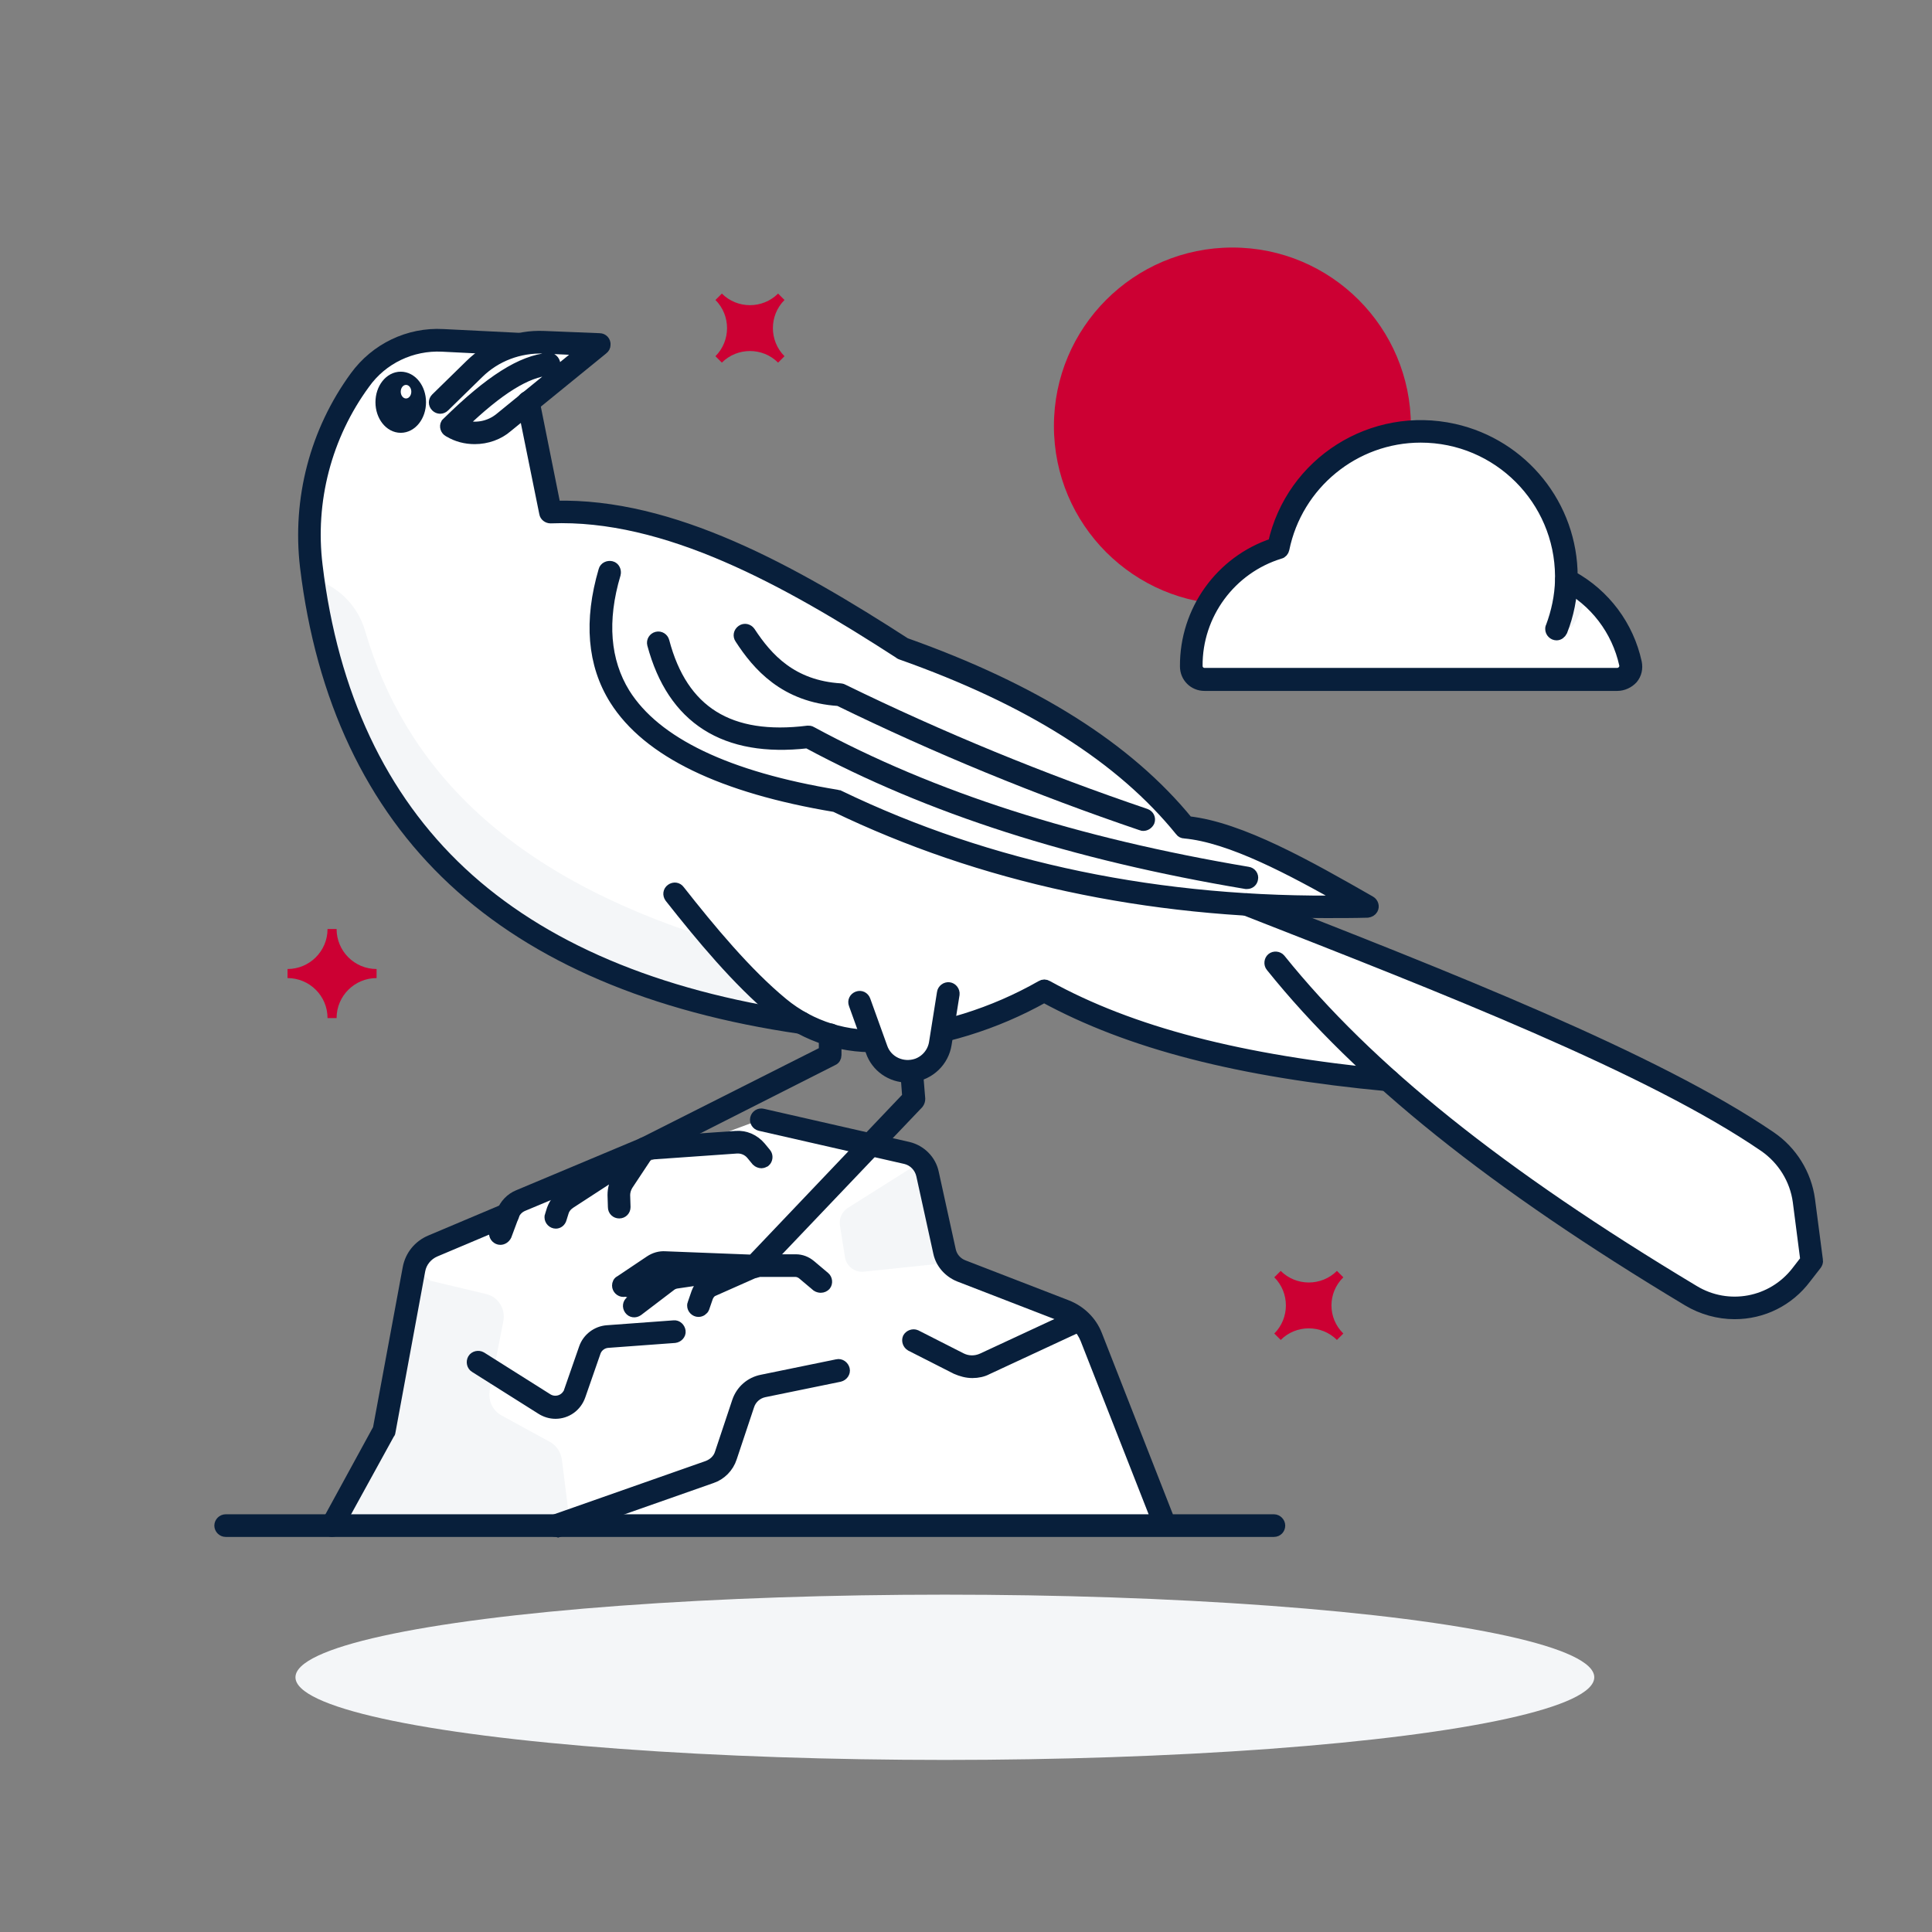 <?xml version="1.0" encoding="utf-8"?>
<!-- Generator: Adobe Illustrator 26.5.0, SVG Export Plug-In . SVG Version: 6.00 Build 0)  -->
<svg version="1.0" id="Layer_1" xmlns="http://www.w3.org/2000/svg" xmlns:xlink="http://www.w3.org/1999/xlink" x="0px" y="0px"
	 viewBox="0 0 512 512" style="enable-background:new 0 0 512 512;" xml:space="preserve">
<rect x="0" y="0" width="512" height="512" fill="#808080" stroke="none"/>
<style type="text/css">
	.st0{fill:#F4F6F8;}
	.st1{fill:#FFFFFF;}
	.st2{fill:#081F3B;stroke:#081F3B;stroke-width:3;stroke-miterlimit:10;}
	.st3{fill:#CC0033;}
</style>
<ellipse class="st0" cx="250.4" cy="444.5" rx="172.1" ry="21.9"/>
<path class="st1" d="M337.6,404.3h-28.9l-19.6-50c-1.3-3.2-3.8-5.7-7-7l-27.4-10.6c-2.3-0.9-3.9-2.8-4.5-5.2l-4.5-20.5
	c-0.6-2.7-2.7-4.9-5.5-5.5l-38.6-8.8l-67.3,25l-19.9,8.4c-2.6,1.1-4.5,3.4-5,6.2l-7.9,42.8L88,404.3"/>
<path class="st0" d="M229,337l22.9-2.4c-0.7-0.9-1.3-1.9-1.5-3.1l-4.5-20.5c-0.3-1.2-0.8-2.3-1.7-3.2l-19.5,12.3
	c-1.6,1-2.4,2.9-2.1,4.7l1.3,8.2C224.2,335.5,226.5,337.3,229,337z"/>
<path class="st0" d="M151.1,404.3l-2.2-17.5c-0.3-2-1.4-3.7-3.2-4.7l-12.8-7c-2.4-1.3-3.6-4-3.1-6.7l3.6-18.3
	c0.6-3.3-1.4-6.5-4.7-7.2l-14.7-3.5l-3.9-3.4l-0.5,0.2l-7.9,42.8L88,404.3H151.1z"/>
<path class="st1" d="M478.6,318.1c-0.9-6.5-4.4-12.3-9.8-16c-29.9-20.4-83.2-41.4-135.2-61.8c5.9,0.3,11.9,0.5,17.9,0.5
	c3.7,0,7.4-0.1,11.2-0.2c0.3,0,0.5-0.2,0.5-0.5c0-0.2-0.1-0.3-0.3-0.4c-16.2-9.2-34.5-19.6-48.4-21c-16-19.6-40.5-35.1-74.9-47.4
	c-30.1-19.4-62.2-37.3-93.2-36.2l-5.8-28.4l18.5-15.1c0.2-0.2,0.2-0.5,0.1-0.7c-0.1-0.1-0.2-0.2-0.4-0.2l-14.8-0.6
	c-2.2-0.1-4.3,0.1-6.4,0.6c-0.1,0-0.1,0-0.2,0l-20.1-1c-8.8-0.5-17.2,3.6-22.4,10.7c-10.5,14.3-15.1,32.1-13,49.7
	c4.2,34.6,17.2,62.4,38.9,82.5c21.6,20.1,52.3,33.2,91.3,38.9c6.7,3.7,14.4,5.3,22.1,4.7c14.9-1.3,29.3-5.8,42.3-13.1
	c22.5,12.4,51.4,19.9,91,23.6c20.8,18.6,47.1,37.3,80.3,57.1c9.9,6,22.8,3.6,29.9-5.6l2.8-3.6c0.1-0.1,0.1-0.2,0.1-0.4L478.6,318.1z
	"/>
<path class="st0" d="M188.5,248.8c-54.8-17.2-81.4-46.1-91.8-81.8c-2-6.7-7.3-11.9-14.1-13.7c4.6,33.1,17.5,59.7,38.4,79.3
	c21.3,19.9,51.6,32.9,90,38.7L188.5,248.8z"/>
<path class="st2" d="M351.4,241.8c-47.6,0-91.3-9.4-130.1-28.1c-30-5-49.6-14.5-58.3-28.3c-5.9-9.4-6.8-20.9-2.9-34.2
	c0.2-0.8,1.1-1.2,1.9-1c0.8,0.2,1.2,1.1,1,1.9c0,0,0,0,0,0c-3.7,12.4-2.8,23.1,2.5,31.7c8.2,13.1,27.2,22.2,56.4,27
	c0.1,0,0.3,0.1,0.4,0.1c40,19.3,85.3,28.7,134.7,27.9c-14.8-8.4-30.9-17-43.1-18.1c-0.4,0-0.8-0.2-1-0.5
	c-15.7-19.4-40-34.8-74.2-46.9c-0.1,0-0.2-0.1-0.3-0.2c-30-19.4-61.9-37.1-92.5-35.9c-0.7,0-1.4-0.5-1.5-1.2l-5.9-29.1
	c-0.2-0.8,0.4-1.6,1.2-1.8s1.6,0.4,1.8,1.2l5.6,27.9c31-0.8,62.9,17,92.8,36.3c34.3,12.2,58.9,27.7,74.9,47.3
	c14,1.5,32.2,11.9,48.3,21.1c0.7,0.4,1,1.3,0.6,2c-0.3,0.5-0.7,0.7-1.3,0.8C358.9,241.8,355.1,241.8,351.4,241.8z"/>
<path class="st2" d="M459.7,348.1c-4.3,0-8.6-1.2-12.3-3.4c-51.8-31.1-86.9-59.2-110.5-88.6c-0.5-0.6-0.4-1.6,0.2-2.1
	s1.6-0.4,2.1,0.2c0,0,0,0,0,0c23.4,29.1,58.2,57,109.7,87.9c9.1,5.5,20.8,3.3,27.3-5.1l2.4-3.1l-2-15.5c-0.8-5.9-4.1-11.2-9-14.6
	c-30.2-20.7-84.8-42-137.7-62.7c-0.8-0.3-1.2-1.2-0.9-1.9s1.2-1.2,1.9-0.9c53,20.7,107.8,42.2,138.3,63c5.6,3.8,9.4,9.9,10.3,16.6
	l2.1,16.1c0.1,0.4-0.1,0.8-0.3,1.1l-2.8,3.6C474,344.7,467.1,348.1,459.7,348.1z"/>
<path class="st2" d="M367.9,287.7c0,0-0.1,0-0.1,0c-39.5-3.7-68.5-11.2-91.1-23.5c-13,7.3-27.4,11.7-42.2,13
	c-10.5,0.9-20.9-2.4-29.1-9.1c-9.8-8.1-19.6-19.9-27.8-30.3c-0.5-0.7-0.4-1.6,0.3-2.1c0.7-0.5,1.6-0.4,2.1,0.3
	c8.1,10.3,17.8,22,27.4,29.9c7.5,6.2,17.2,9.2,26.9,8.4c14.7-1.3,28.9-5.7,41.7-13c0.5-0.3,1-0.3,1.5,0
	c22.3,12.3,51.1,19.8,90.7,23.6c0.8,0.1,1.4,0.8,1.4,1.6C369.3,287.1,368.6,287.7,367.9,287.7z"/>
<path class="st2" d="M125.8,116.2c-2.4,0-4.7-0.6-6.7-1.8l-0.2-0.1c-0.7-0.4-1-1.3-0.6-2c0.1-0.1,0.2-0.2,0.3-0.3
	c11.4-11.2,19.7-16.4,26.8-17c0.8-0.1,1.5,0.6,1.6,1.4c0.1,0.8-0.5,1.5-1.4,1.6c-6.1,0.5-13.4,5-23.4,14.6c3.6,1.3,7.5,0.6,10.4-1.8
	l22.2-18.1L144,92.2c-6.4-0.2-12.6,2.1-17.2,6.6l-9.1,8.9c-0.6,0.6-1.5,0.6-2.1,0c-0.6-0.6-0.6-1.5,0-2.1l9.1-8.9
	c5.2-5.1,12.2-7.8,19.4-7.5l14.8,0.6c0.8,0,1.5,0.7,1.4,1.6c0,0.4-0.2,0.8-0.6,1.1l-25.3,20.6C132.1,115.1,129,116.2,125.8,116.2z"
	/>
<path class="st2" d="M212.4,272.5c-0.1,0-0.1,0-0.2,0c-39.3-5.7-70.2-18.9-92-39.2c-21.8-20.3-35-48.3-39.2-83.1
	c-2.1-17.9,2.6-35.9,13.2-50.4c5.4-7.4,14.1-11.6,23.2-11.1l20.1,1c0.8,0,1.5,0.7,1.4,1.6c0,0.8-0.7,1.5-1.6,1.4l0,0l-20.1-1
	c-8.1-0.4-15.9,3.3-20.6,9.9c-10.2,13.9-14.7,31.2-12.6,48.3c4.1,34.1,17,61.5,38.2,81.3c21.3,19.9,51.7,32.8,90.4,38.4
	c0.8,0.1,1.4,0.9,1.3,1.7C213.8,272,213.2,272.5,212.4,272.5L212.4,272.5z"/>
<ellipse class="st2" cx="106.2" cy="106.6" rx="5.2" ry="6.6"/>
<path class="st2" d="M330.5,234.1c-0.1,0-0.2,0-0.3,0c-45.9-7.7-83.9-19.9-116.2-37.3c-21.9,2.5-35.7-6.3-41-26.1
	c-0.2-0.8,0.3-1.6,1.1-1.8s1.6,0.3,1.8,1.1l0,0c4.9,18.6,17.4,26.4,38.2,23.8c0.3,0,0.6,0,0.9,0.2c32.1,17.4,70,29.5,115.7,37.2
	c0.8,0.1,1.4,0.9,1.2,1.7C331.8,233.6,331.2,234.1,330.5,234.1L330.5,234.1z"/>
<path class="st2" d="M303,218.7c-0.2,0-0.3,0-0.5-0.1c-27.4-9.3-54.2-20.3-80.2-33c-14.3-0.9-21.5-9.3-26.1-16.4
	c-0.5-0.7-0.3-1.6,0.4-2.1c0.7-0.5,1.6-0.3,2.1,0.4c0,0,0,0,0,0c4.6,7,11.1,14.3,24.1,15.1c0.2,0,0.4,0.1,0.6,0.2
	c26,12.7,52.8,23.7,80.2,33c0.8,0.3,1.2,1.1,0.9,1.9C304.2,218.3,303.6,218.7,303,218.7L303,218.7z"/>
<path class="st1" d="M227.8,265.6l4.5,12.5c1.4,3.9,5.2,6.2,9.3,5.7l0,0c3.9-0.5,7-3.5,7.6-7.3l2.1-13.2"/>
<path class="st2" d="M240.5,285.4c-4.3,0-8.2-2.7-9.6-6.8l-4.5-12.5c-0.3-0.8,0.1-1.6,0.9-1.9s1.6,0.1,1.9,0.9c0,0,0,0,0,0l4.5,12.5
	c1.3,3.8,5.5,5.7,9.3,4.4c2.5-0.9,4.3-3.1,4.7-5.7l2.1-13.2c0.1-0.8,0.9-1.4,1.7-1.3c0.8,0.1,1.4,0.9,1.3,1.7l0,0l-2.1,13.2
	c-0.7,4.5-4.3,8-8.9,8.6C241.3,285.4,240.9,285.4,240.5,285.4z"/>
<path class="st2" d="M165.2,342.2c-0.8,0-1.5-0.7-1.5-1.5c0-0.5,0.2-1,0.7-1.2l7.9-5.3c1.2-0.8,2.6-1.2,4-1.1l23.1,0.9l41.2-43.3
	l-0.5-6.6c-0.1-0.8,0.5-1.5,1.4-1.6s1.5,0.5,1.6,1.4c0,0,0,0,0,0l0.6,7.3c0,0.4-0.1,0.8-0.4,1.2l-42.2,44.3
	c-0.3,0.3-0.7,0.5-1.1,0.5l-23.8-0.9c-0.8,0-1.6,0.2-2.2,0.6l-7.9,5.3C165.8,342.1,165.5,342.2,165.2,342.2z"/>
<path class="st2" d="M185.1,347.5c-0.8,0-1.5-0.7-1.5-1.5c0-0.2,0-0.3,0.1-0.5l1-2.9c0.6-1.6,1.7-2.8,3.2-3.5l1.5-0.6l-10.2,1.5
	c-0.5,0.1-1,0.3-1.4,0.6l-8.8,6.7c-0.7,0.5-1.6,0.4-2.1-0.3s-0.4-1.6,0.3-2.1c0,0,0,0,0,0l8.8-6.7c0.8-0.6,1.8-1,2.8-1.2l21-3
	c0.8-0.1,1.6,0.4,1.7,1.3c0.1,0.7-0.3,1.3-0.9,1.6l-11.5,5.1c-0.8,0.3-1.3,1-1.6,1.7l-1,2.9C186.3,347.1,185.7,347.5,185.1,347.5z"
	/>
<path class="st2" d="M217.5,341.1c-0.3,0-0.7-0.1-1-0.3l-3.8-3.2c-0.5-0.4-1.2-0.7-1.9-0.7H200c-0.8,0-1.5-0.7-1.5-1.5
	s0.7-1.5,1.5-1.5h10.9c1.4,0,2.7,0.5,3.8,1.4l3.8,3.2c0.6,0.5,0.7,1.5,0.2,2.1C218.4,340.9,218,341.1,217.5,341.1z"/>
<path class="st2" d="M132.6,328.4c-0.8,0-1.5-0.7-1.5-1.5c0-0.2,0-0.3,0.1-0.5l1.9-5.1c0.7-2,2.3-3.7,4.3-4.5l32.9-13.8l48.2-24.3
	v-4.5c0-0.8,0.7-1.5,1.5-1.5s1.5,0.7,1.5,1.5v5.4c0,0.6-0.3,1.1-0.8,1.3l-49,24.8c0,0-0.1,0-0.1,0l-33,13.8
	c-1.2,0.5-2.2,1.5-2.6,2.8l-1.9,5.1C133.8,328,133.2,328.4,132.6,328.4z"/>
<path class="st2" d="M147.3,324.1c-0.8,0-1.5-0.7-1.5-1.5c0-0.2,0-0.3,0.1-0.5l0.5-1.6c0.6-1.6,1.7-3.1,3.1-4l20.6-13.4
	c0.7-0.5,1.6-0.3,2.1,0.4c0.3,0.5,0.3,1.1,0,1.6l-5.9,8.9c-0.5,0.8-0.8,1.8-0.8,2.7l0.1,3.2c0,0.8-0.6,1.5-1.5,1.5
	c-0.8,0-1.5-0.6-1.5-1.5c0,0,0,0,0,0l-0.1-3.2c0-1.6,0.4-3.1,1.3-4.5l1.9-2.9l-14.6,9.5c-0.9,0.6-1.6,1.4-1.9,2.5l-0.5,1.6
	C148.5,323.7,147.9,324.1,147.3,324.1z"/>
<path class="st2" d="M201.8,308.1c-0.4,0-0.9-0.2-1.2-0.5l-1.4-1.7c-1-1.2-2.5-1.8-4-1.7l-24.2,1.7c-0.8,0.1-1.5-0.6-1.6-1.4
	s0.6-1.5,1.4-1.6l24.2-1.7c2.5-0.2,4.9,0.9,6.5,2.8l1.4,1.7c0.5,0.6,0.4,1.6-0.2,2.1C202.5,307.9,202.1,308.1,201.8,308.1
	L201.8,308.1z"/>
<ellipse class="st1" cx="107.6" cy="103.8" rx="1.4" ry="1.8"/>
<path class="st2" d="M88,405.8c-0.8,0-1.5-0.7-1.5-1.5c0-0.2,0.1-0.5,0.2-0.7l13.6-24.9l7.9-42.6c0.6-3.3,2.8-6,5.9-7.3l19.9-8.4
	c0.8-0.3,1.6,0,2,0.8c0.3,0.8,0,1.6-0.8,2l-19.9,8.4c-2.1,0.9-3.7,2.8-4.1,5.1l-7.9,42.8c0,0.2-0.1,0.3-0.2,0.4L89.3,405
	C89,405.5,88.5,405.8,88,405.8z"/>
<path class="st2" d="M147.2,374.5c-1.3,0-2.6-0.4-3.7-1.1l-17.6-11.1c-0.7-0.4-0.9-1.4-0.5-2.1s1.4-0.9,2.1-0.5l0,0l17.6,11.1
	c1.8,1.1,4.2,0.6,5.4-1.2c0.2-0.2,0.3-0.5,0.4-0.8l4-11.5c0.9-2.6,3.3-4.4,6-4.6l17.7-1.3c0.8-0.1,1.5,0.6,1.6,1.4
	c0.1,0.8-0.6,1.5-1.4,1.6c0,0,0,0,0,0l-17.7,1.3c-1.5,0.1-2.9,1.1-3.4,2.6l-4,11.5C152.7,372.7,150.1,374.5,147.2,374.5L147.2,374.5
	z"/>
<path class="st2" d="M337.6,405.8H59.8c-0.8,0-1.5-0.7-1.5-1.5s0.7-1.5,1.5-1.5h246.8l-18.8-47.9c-1.1-2.8-3.3-5-6.2-6.1l-27.4-10.6
	c-2.7-1.1-4.8-3.4-5.4-6.3l-4.5-20.5c-0.5-2.2-2.2-3.9-4.3-4.4l-38.6-8.8c-0.8-0.2-1.3-1-1.1-1.8c0.2-0.8,1-1.3,1.8-1.1l38.6,8.8
	c3.3,0.8,5.9,3.4,6.6,6.7l4.5,20.5c0.4,1.9,1.7,3.4,3.5,4.1l27.4,10.6c3.6,1.4,6.5,4.2,7.9,7.8l19.2,49h27.8c0.8,0,1.5,0.7,1.5,1.5
	S338.5,405.8,337.6,405.8z"/>
<path class="st2" d="M147.3,405.8c-0.8,0-1.5-0.7-1.5-1.5c0-0.6,0.4-1.2,1-1.4l40.7-14.3c1.6-0.6,2.9-1.8,3.4-3.4l4.6-13.8
	c1-2.9,3.4-5,6.4-5.6l20-4.1c0.8-0.2,1.6,0.4,1.8,1.2c0.2,0.8-0.4,1.6-1.2,1.8l-20,4.1c-1.9,0.4-3.5,1.8-4.1,3.7l-4.6,13.8
	c-0.8,2.5-2.8,4.5-5.2,5.3l-40.7,14.3C147.6,405.8,147.4,405.8,147.3,405.8z"/>
<path class="st2" d="M257.7,363.7c-1.5,0-2.9-0.4-4.3-1l-12-6.1c-0.7-0.4-1-1.3-0.7-2c0.4-0.7,1.3-1,2-0.7c0,0,0,0,0,0l12,6.1
	c1.8,0.9,3.8,0.9,5.6,0.1l24.1-11.2c0.7-0.4,1.6,0,2,0.7c0.4,0.7,0,1.6-0.7,2c0,0,0,0,0,0l-24.1,11.2
	C260.5,363.4,259.1,363.7,257.7,363.7z"/>
<circle class="st3" cx="326.6" cy="112.9" r="47.3"/>
<path class="st1" d="M428.6,180.1H319.2c-1.9,0-3.5-1.5-3.5-3.5v0c0-14.4,9.4-27.1,23.1-31.3c4.2-20.9,24.5-34.4,45.3-30.2
	c18,3.6,30.9,19.4,30.9,37.8c0,0.3,0,0.6,0,0.9c8.7,4.5,14.9,12.6,17,22.2c0.4,1.9-0.8,3.8-2.7,4.1
	C429.1,180.1,428.8,180.1,428.6,180.1z"/>
<path class="st1" d="M412.5,166.7c1.6-4.2,2.5-8.5,2.6-13c2,1.1,3.9,2.3,5.7,3.8c-1,2.8-2.2,5.5-3.8,8
	C416,166.9,414,167.5,412.5,166.7L412.5,166.7z"/>
<path class="st0" d="M412.5,166.7c1.6-4.2,2.5-8.5,2.6-13c2,1.1,3.9,2.3,5.7,3.8c-1,2.8-2.2,5.5-3.8,8
	C416,166.9,414,167.5,412.5,166.7L412.5,166.7z"/>
<path class="st2" d="M412.5,168.2c-0.8,0-1.5-0.7-1.5-1.5c0-0.2,0-0.4,0.1-0.5c1.5-4,2.4-8.2,2.5-12.5c0-0.8,0.7-1.5,1.5-1.5
	c0.8,0,1.5,0.7,1.5,1.5c-0.1,4.6-1,9.2-2.7,13.5C413.6,167.8,413.1,168.2,412.5,168.2z"/>
<path class="st2" d="M428.6,181.6H319.2c-2.8,0-5-2.2-5-5c-0.1-14.7,9.3-27.9,23.3-32.5c4.8-21.6,26.2-35.1,47.8-30.3
	c18.3,4.1,31.3,20.3,31.3,39c8.7,4.8,14.9,13.1,17,22.8c0.3,1.5,0,3-1,4.2C431.6,180.9,430.1,181.6,428.6,181.6z M376.5,115.8
	c-17.6,0-32.8,12.5-36.3,29.7c-0.1,0.5-0.5,1-1,1.1c-13.1,4-22.1,16.2-22,29.9c0,1.1,0.9,2,2,2c0,0,0,0,0,0h109.4
	c0.6,0,1.2-0.3,1.6-0.8c0.4-0.5,0.5-1.1,0.4-1.6c-2-9.1-7.9-16.9-16.2-21.2c-0.5-0.3-0.8-0.8-0.8-1.4c0-0.3,0-0.6,0-0.8
	C413.5,132.4,397,115.8,376.5,115.8L376.5,115.8z"/>
<path class="st3" d="M207.9,94.4l-1.7,1.7c-4.1-4.1-10.8-4.1-14.9,0c0,0,0,0,0,0l-1.7-1.7c4.1-4.1,4.1-10.8,0-14.9l0,0l1.7-1.7
	c4.1,4.1,10.8,4.1,14.9,0c0,0,0,0,0,0l1.7,1.7C203.8,83.6,203.8,90.3,207.9,94.4L207.9,94.4z"/>
<path class="st3" d="M356,353.4l-1.7,1.7c-4.1-4.1-10.8-4.1-14.9,0l-1.7-1.7c4.1-4.1,4.1-10.8,0-14.9l1.7-1.7
	c4.1,4.1,10.8,4.1,14.9,0l0,0l1.7,1.7C351.8,342.6,351.8,349.3,356,353.4z"/>
<path class="st3" d="M76.2,259.2v-2.4c5.8,0,10.6-4.7,10.6-10.6h2.4c0,5.8,4.7,10.6,10.6,10.6c0,0,0,0,0,0v2.4
	c-5.8,0-10.6,4.7-10.6,10.6v0h-2.4C86.8,263.9,82,259.2,76.2,259.2C76.2,259.2,76.2,259.2,76.2,259.2z"/>
</svg>
